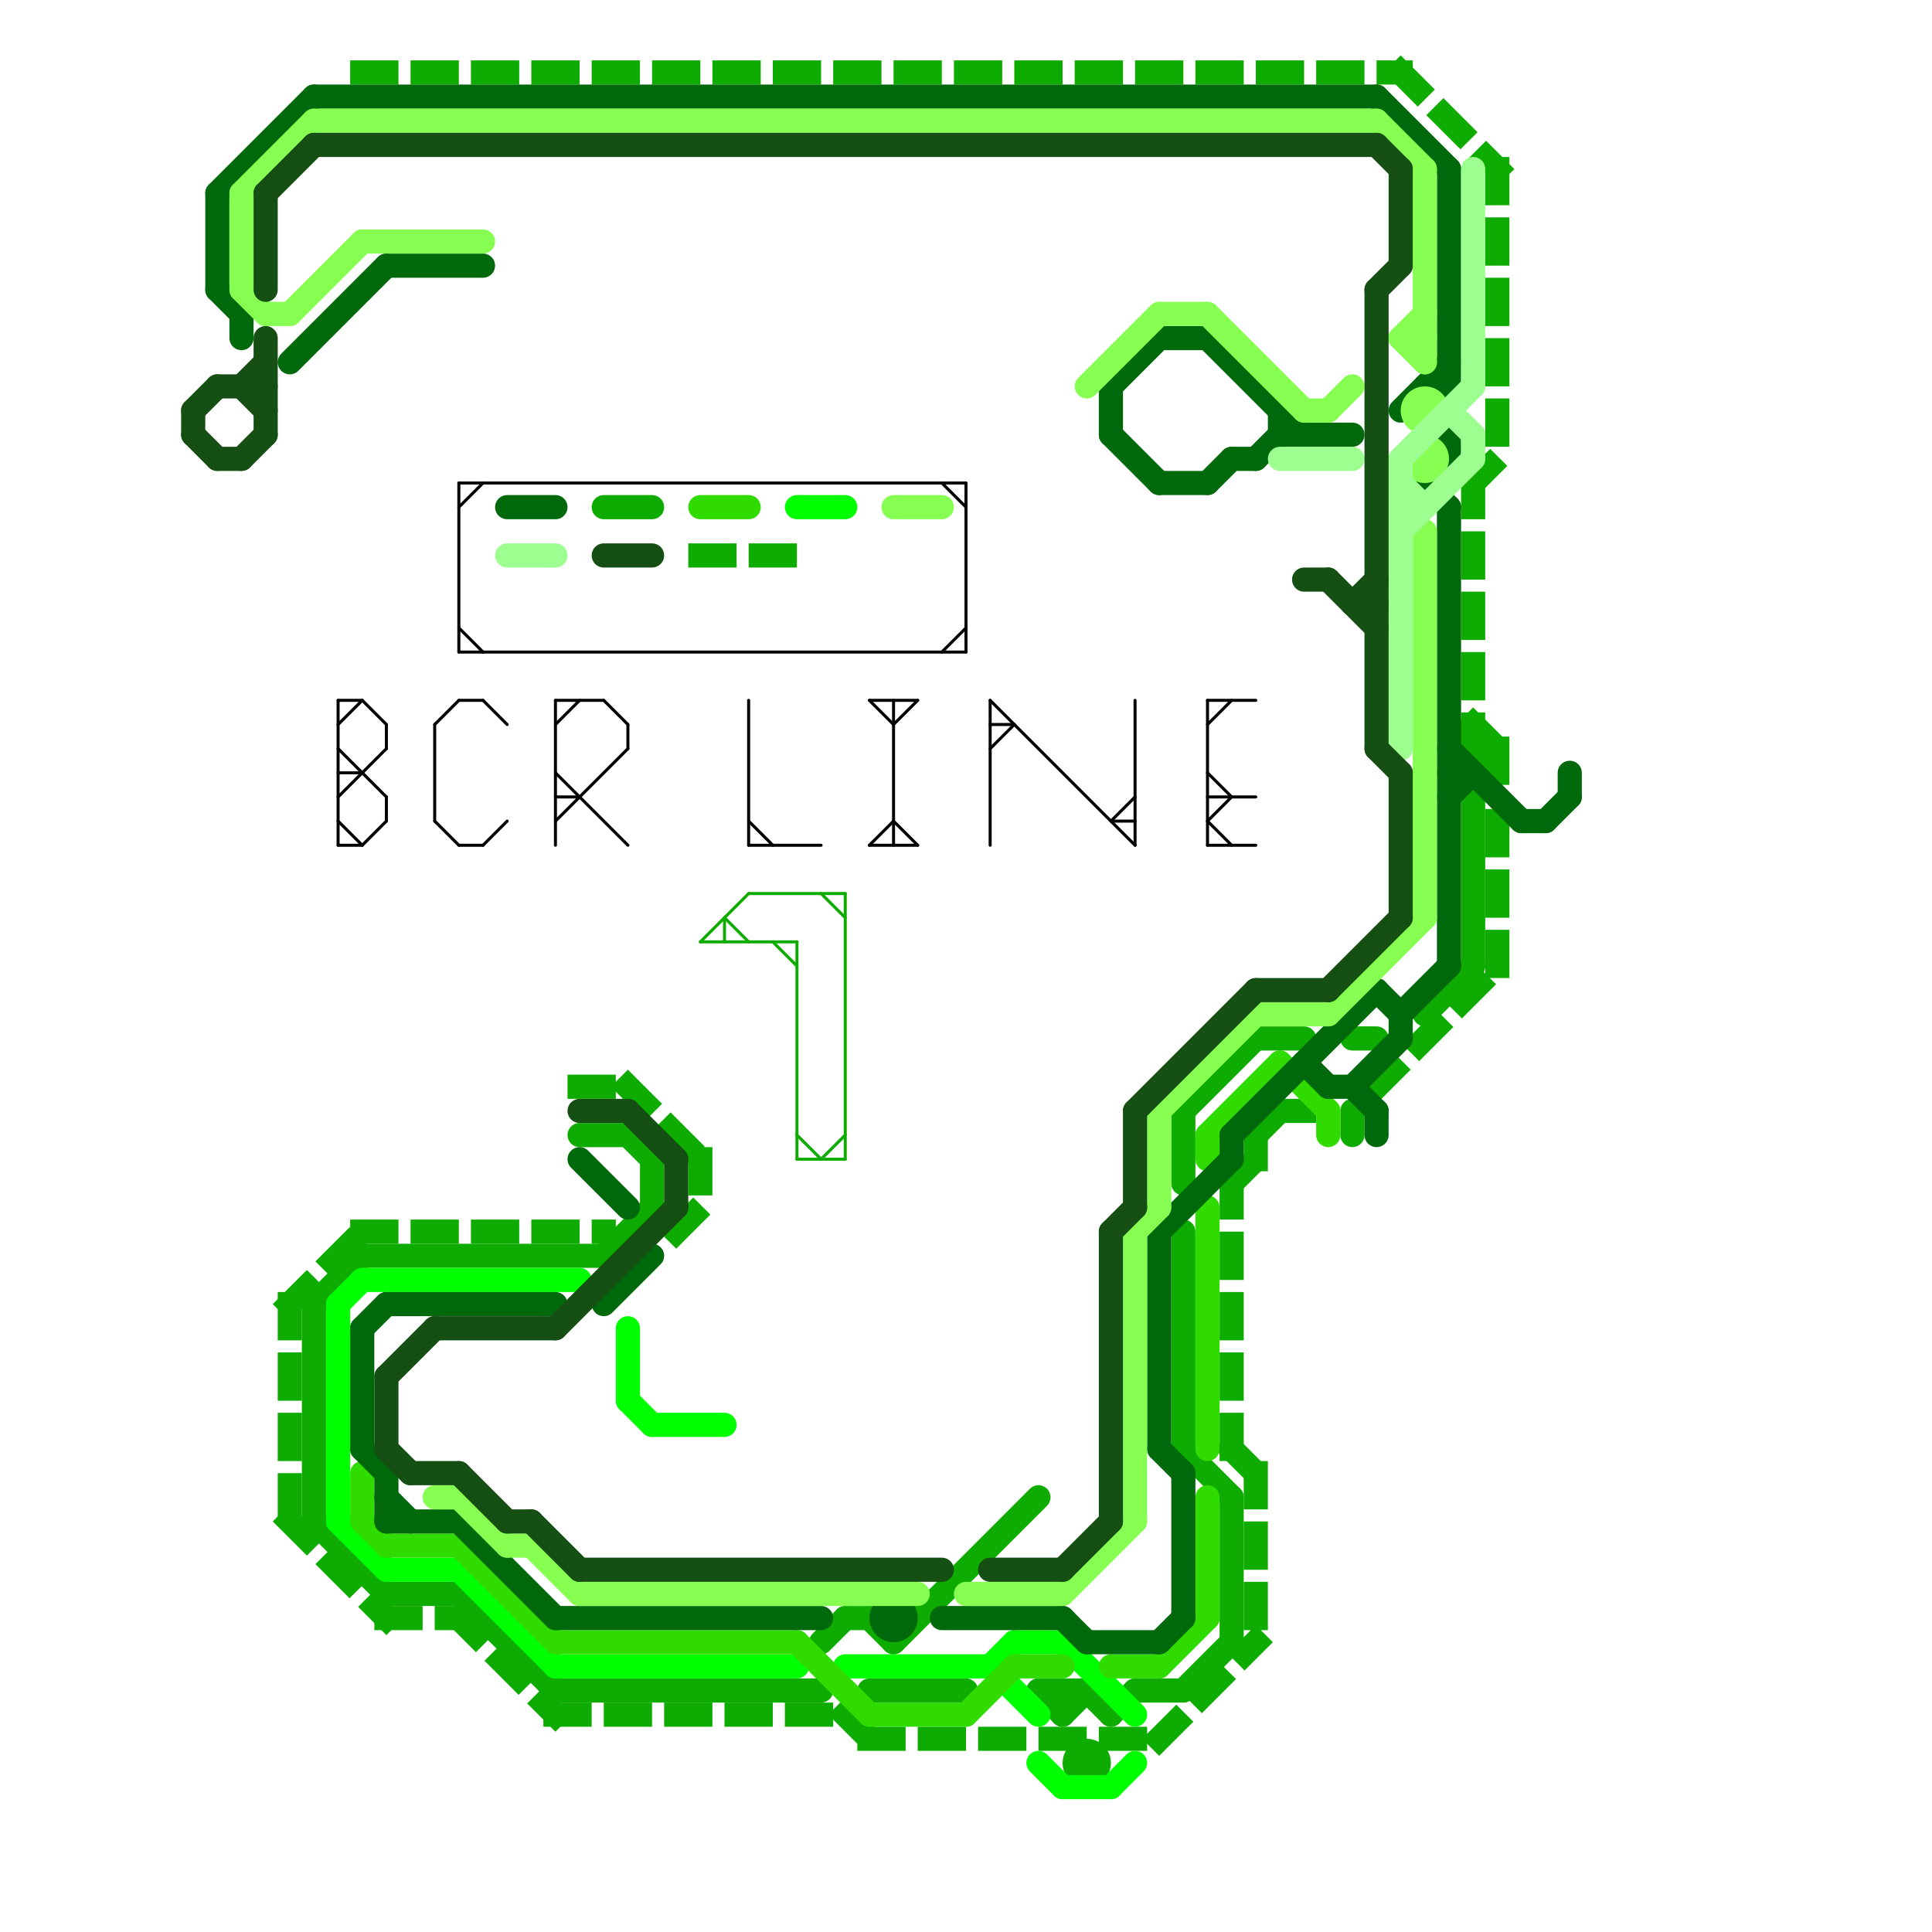 
<svg version="1.1" xmlns="http://www.w3.org/2000/svg" viewBox="0 0 80 80">
<style>text { font: 1px Helvetica; font-weight: 600; white-space: pre; dominant-baseline: central; } line { stroke-width: 1; fill: none; stroke-linecap: round; stroke-linejoin: round; } .c0 { stroke: #0eab00 } .c1 { stroke: #00ff00 } .c2 { stroke: #30db00 } .c3 { stroke: #00690c } .c4 { stroke: #86ff52 } .c5 { stroke: #000000 } .c6 { stroke: #9eff91 } .c7 { stroke: #164f13 } .w1 { stroke-width: 1; }.w5 { stroke-width: .125; }.l1 { stroke-dasharray: 1 1.5; stroke-linecap: square; }</style><defs><g id="clg-0eab00"><circle r="0.6" fill="#0eab00"/><circle r="0.3" fill="#fff"/></g><g id="clg-00ff00"><circle r="0.6" fill="#00ff00"/><circle r="0.3" fill="#fff"/></g><g id="clg-xf-00ff00"><circle r="1.2" fill="#00ff00"/><circle r="0.9" fill="#fff"/><circle r="0.6" fill="#00ff00"/><circle r="0.3" fill="#fff"/></g><g id="clg-30db00"><circle r="0.6" fill="#30db00"/><circle r="0.3" fill="#fff"/></g><g id="clg-164f13"><circle r="0.6" fill="#164f13"/><circle r="0.3" fill="#fff"/></g><g id="clg-86ff52"><circle r="0.6" fill="#86ff52"/><circle r="0.3" fill="#fff"/></g><g id="clg-00690c"><circle r="0.6" fill="#00690c"/><circle r="0.3" fill="#fff"/></g><g id="clg-9eff91"><circle r="0.6" fill="#9eff91"/><circle r="0.3" fill="#fff"/></g><g id="clg-xf-00690c"><circle r="1.2" fill="#00690c"/><circle r="0.9" fill="#fff"/><circle r="0.6" fill="#00690c"/><circle r="0.3" fill="#fff"/></g><g id="clg-xf-0eab00"><circle r="1.2" fill="#0eab00"/><circle r="0.9" fill="#fff"/><circle r="0.6" fill="#0eab00"/><circle r="0.3" fill="#fff"/></g><g id="clg-xf-30db00"><circle r="1.2" fill="#30db00"/><circle r="0.9" fill="#fff"/><circle r="0.6" fill="#30db00"/><circle r="0.3" fill="#fff"/></g><g id="clg-xf-86ff52"><circle r="1.2" fill="#86ff52"/><circle r="0.9" fill="#fff"/><circle r="0.6" fill="#86ff52"/><circle r="0.3" fill="#fff"/></g></defs><line class="c0 " x1="46" y1="71" x2="47" y2="70"/><line class="c0 " x1="36" y1="70" x2="40" y2="70"/><line class="c0 " x1="52" y1="43" x2="54" y2="43"/><line class="c0 " x1="49" y1="46" x2="49" y2="49"/><line class="c0 " x1="49" y1="51" x2="49" y2="60"/><line class="c0 " x1="43" y1="70" x2="44" y2="71"/><line class="c0 " x1="56" y1="43" x2="57" y2="43"/><line class="c0 " x1="47" y1="70" x2="49" y2="70"/><line class="c0 " x1="13" y1="54" x2="15" y2="52"/><line class="c0 " x1="44" y1="70" x2="44" y2="71"/><line class="c0 " x1="56" y1="46" x2="56" y2="47"/><line class="c0 " x1="26" y1="47" x2="27" y2="48"/><line class="c0 " x1="34" y1="68" x2="35" y2="67"/><line class="c0 " x1="13" y1="54" x2="13" y2="63"/><line class="c0 " x1="13" y1="63" x2="16" y2="66"/><line class="c0 " x1="19" y1="66" x2="23" y2="70"/><line class="c0 " x1="61" y1="33" x2="61" y2="40"/><line class="c0 " x1="59" y1="42" x2="61" y2="40"/><line class="c0 " x1="23" y1="70" x2="34" y2="70"/><line class="c0 " x1="51" y1="62" x2="51" y2="68"/><line class="c0 " x1="25" y1="52" x2="27" y2="50"/><line class="c0 " x1="45" y1="70" x2="46" y2="71"/><line class="c0 " x1="44" y1="71" x2="45" y2="70"/><line class="c0 " x1="43" y1="70" x2="45" y2="70"/><line class="c0 " x1="49" y1="46" x2="52" y2="43"/><line class="c0 " x1="49" y1="60" x2="51" y2="62"/><line class="c0 " x1="35" y1="67" x2="36" y2="67"/><line class="c0 " x1="49" y1="70" x2="51" y2="68"/><line class="c0 " x1="25" y1="21" x2="27" y2="21"/><line class="c0 " x1="27" y1="48" x2="27" y2="50"/><line class="c0 " x1="24" y1="47" x2="26" y2="47"/><line class="c0 " x1="36" y1="67" x2="37" y2="68"/><line class="c0 " x1="37" y1="68" x2="43" y2="62"/><line class="c0 " x1="15" y1="52" x2="25" y2="52"/><line class="c0 " x1="16" y1="66" x2="19" y2="66"/><circle cx="45" cy="73" r="1" fill="#0eab00" /><circle cx="61" cy="31" r="1" fill="#0eab00" /><line class="c0 w5" x1="31" y1="37" x2="35" y2="37"/><line class="c0 w5" x1="35" y1="37" x2="35" y2="48"/><line class="c0 w5" x1="29" y1="39" x2="31" y2="37"/><line class="c0 w5" x1="34" y1="37" x2="35" y2="38"/><line class="c0 w5" x1="33" y1="39" x2="33" y2="48"/><line class="c0 w5" x1="32" y1="39" x2="33" y2="40"/><line class="c0 w5" x1="30" y1="38" x2="30" y2="39"/><line class="c0 w5" x1="33" y1="47" x2="34" y2="48"/><line class="c0 w5" x1="29" y1="39" x2="33" y2="39"/><line class="c0 w5" x1="34" y1="48" x2="35" y2="47"/><line class="c0 w5" x1="33" y1="48" x2="35" y2="48"/><line class="c0 w5" x1="30" y1="38" x2="31" y2="39"/><line class="c0 l1" x1="52" y1="47" x2="52" y2="48"/><line class="c0 l1" x1="36" y1="72" x2="48" y2="72"/><line class="c0 l1" x1="35" y1="71" x2="36" y2="72"/><line class="c0 l1" x1="51" y1="60" x2="52" y2="61"/><line class="c0 l1" x1="29" y1="48" x2="29" y2="50"/><line class="c0 l1" x1="61" y1="30" x2="62" y2="31"/><line class="c0 l1" x1="26" y1="45" x2="29" y2="48"/><line class="c0 l1" x1="23" y1="71" x2="35" y2="71"/><line class="c0 l1" x1="12" y1="54" x2="15" y2="51"/><line class="c0 l1" x1="58" y1="3" x2="62" y2="7"/><line class="c0 l1" x1="52" y1="47" x2="53" y2="46"/><line class="c0 l1" x1="19" y1="67" x2="23" y2="71"/><line class="c0 l1" x1="52" y1="61" x2="52" y2="68"/><line class="c0 l1" x1="51" y1="49" x2="51" y2="60"/><line class="c0 l1" x1="53" y1="46" x2="54" y2="46"/><line class="c0 l1" x1="12" y1="63" x2="16" y2="67"/><line class="c0 l1" x1="62" y1="31" x2="62" y2="32"/><line class="c0 l1" x1="24" y1="45" x2="26" y2="45"/><line class="c0 l1" x1="57" y1="45" x2="62" y2="40"/><line class="c0 l1" x1="29" y1="23" x2="33" y2="23"/><line class="c0 l1" x1="12" y1="54" x2="12" y2="63"/><line class="c0 l1" x1="62" y1="34" x2="62" y2="40"/><line class="c0 l1" x1="16" y1="67" x2="19" y2="67"/><line class="c0 l1" x1="61" y1="20" x2="61" y2="30"/><line class="c0 l1" x1="61" y1="20" x2="62" y2="19"/><line class="c0 l1" x1="15" y1="51" x2="25" y2="51"/><line class="c0 l1" x1="28" y1="51" x2="29" y2="50"/><line class="c0 l1" x1="62" y1="7" x2="62" y2="19"/><line class="c0 l1" x1="15" y1="3" x2="58" y2="3"/><line class="c0 l1" x1="48" y1="72" x2="52" y2="68"/><line class="c0 l1" x1="51" y1="49" x2="52" y2="48"/><line class="c1 " x1="35" y1="69" x2="41" y2="69"/><line class="c1 " x1="41" y1="69" x2="43" y2="71"/><line class="c1 " x1="33" y1="21" x2="35" y2="21"/><line class="c1 " x1="14" y1="63" x2="16" y2="65"/><line class="c1 " x1="26" y1="58" x2="27" y2="59"/><line class="c1 " x1="27" y1="59" x2="30" y2="59"/><line class="c1 " x1="14" y1="54" x2="15" y2="53"/><line class="c1 " x1="26" y1="55" x2="26" y2="58"/><line class="c1 " x1="44" y1="68" x2="47" y2="71"/><line class="c1 " x1="19" y1="65" x2="23" y2="69"/><line class="c1 " x1="23" y1="69" x2="33" y2="69"/><line class="c1 " x1="46" y1="74" x2="47" y2="73"/><line class="c1 " x1="44" y1="74" x2="46" y2="74"/><line class="c1 " x1="41" y1="69" x2="42" y2="68"/><line class="c1 " x1="43" y1="73" x2="44" y2="74"/><line class="c1 " x1="14" y1="54" x2="14" y2="63"/><line class="c1 " x1="42" y1="68" x2="44" y2="68"/><line class="c1 " x1="15" y1="53" x2="24" y2="53"/><line class="c1 " x1="16" y1="65" x2="19" y2="65"/><line class="c2 " x1="16" y1="64" x2="19" y2="64"/><line class="c2 " x1="46" y1="69" x2="48" y2="69"/><line class="c2 " x1="15" y1="61" x2="15" y2="63"/><line class="c2 " x1="50" y1="62" x2="50" y2="67"/><line class="c2 " x1="36" y1="71" x2="40" y2="71"/><line class="c2 " x1="50" y1="50" x2="50" y2="60"/><line class="c2 " x1="50" y1="47" x2="53" y2="44"/><line class="c2 " x1="48" y1="69" x2="50" y2="67"/><line class="c2 " x1="23" y1="68" x2="33" y2="68"/><line class="c2 " x1="50" y1="47" x2="50" y2="48"/><line class="c2 " x1="33" y1="68" x2="36" y2="71"/><line class="c2 " x1="53" y1="44" x2="55" y2="46"/><line class="c2 " x1="29" y1="21" x2="31" y2="21"/><line class="c2 " x1="55" y1="46" x2="55" y2="47"/><line class="c2 " x1="19" y1="64" x2="23" y2="68"/><line class="c2 " x1="15" y1="63" x2="16" y2="64"/><line class="c2 " x1="40" y1="71" x2="42" y2="69"/><line class="c2 " x1="42" y1="69" x2="44" y2="69"/><line class="c3 " x1="48" y1="60" x2="49" y2="61"/><line class="c3 " x1="45" y1="68" x2="48" y2="68"/><line class="c3 " x1="49" y1="61" x2="49" y2="67"/><line class="c3 " x1="46" y1="16" x2="46" y2="18"/><line class="c3 " x1="48" y1="51" x2="48" y2="60"/><line class="c3 " x1="16" y1="63" x2="19" y2="63"/><line class="c3 " x1="60" y1="18" x2="60" y2="19"/><line class="c3 " x1="9" y1="8" x2="13" y2="4"/><line class="c3 " x1="60" y1="21" x2="60" y2="40"/><line class="c3 " x1="21" y1="21" x2="23" y2="21"/><line class="c3 " x1="51" y1="47" x2="51" y2="48"/><line class="c3 " x1="59" y1="16" x2="60" y2="16"/><line class="c3 " x1="19" y1="63" x2="23" y2="67"/><line class="c3 " x1="58" y1="42" x2="58" y2="43"/><line class="c3 " x1="39" y1="67" x2="44" y2="67"/><line class="c3 " x1="16" y1="54" x2="23" y2="54"/><line class="c3 " x1="58" y1="42" x2="60" y2="40"/><line class="c3 " x1="58" y1="17" x2="60" y2="15"/><line class="c3 " x1="60" y1="33" x2="61" y2="32"/><line class="c3 " x1="23" y1="67" x2="34" y2="67"/><line class="c3 " x1="9" y1="8" x2="9" y2="12"/><line class="c3 " x1="63" y1="34" x2="64" y2="34"/><line class="c3 " x1="9" y1="12" x2="10" y2="13"/><line class="c3 " x1="60" y1="7" x2="60" y2="16"/><line class="c3 " x1="15" y1="55" x2="16" y2="54"/><line class="c3 " x1="16" y1="62" x2="17" y2="63"/><line class="c3 " x1="10" y1="13" x2="10" y2="14"/><line class="c3 " x1="65" y1="32" x2="65" y2="33"/><line class="c3 " x1="46" y1="16" x2="48" y2="14"/><line class="c3 " x1="48" y1="20" x2="50" y2="20"/><line class="c3 " x1="50" y1="14" x2="54" y2="18"/><line class="c3 " x1="52" y1="19" x2="53" y2="18"/><line class="c3 " x1="54" y1="44" x2="55" y2="45"/><line class="c3 " x1="57" y1="46" x2="57" y2="47"/><line class="c3 " x1="12" y1="15" x2="16" y2="11"/><line class="c3 " x1="56" y1="45" x2="58" y2="43"/><line class="c3 " x1="50" y1="20" x2="51" y2="19"/><line class="c3 " x1="57" y1="4" x2="60" y2="7"/><line class="c3 " x1="24" y1="48" x2="26" y2="50"/><line class="c3 " x1="46" y1="18" x2="48" y2="20"/><line class="c3 " x1="59" y1="20" x2="60" y2="19"/><line class="c3 " x1="15" y1="60" x2="16" y2="61"/><line class="c3 " x1="44" y1="67" x2="45" y2="68"/><line class="c3 " x1="16" y1="61" x2="16" y2="63"/><line class="c3 " x1="48" y1="51" x2="51" y2="48"/><line class="c3 " x1="16" y1="11" x2="20" y2="11"/><line class="c3 " x1="60" y1="32" x2="61" y2="32"/><line class="c3 " x1="25" y1="54" x2="27" y2="52"/><line class="c3 " x1="60" y1="31" x2="63" y2="34"/><line class="c3 " x1="57" y1="41" x2="58" y2="42"/><line class="c3 " x1="48" y1="68" x2="49" y2="67"/><line class="c3 " x1="15" y1="55" x2="15" y2="60"/><line class="c3 " x1="64" y1="34" x2="65" y2="33"/><line class="c3 " x1="53" y1="18" x2="56" y2="18"/><line class="c3 " x1="51" y1="19" x2="52" y2="19"/><line class="c3 " x1="51" y1="47" x2="57" y2="41"/><line class="c3 " x1="56" y1="45" x2="57" y2="46"/><line class="c3 " x1="48" y1="14" x2="50" y2="14"/><line class="c3 " x1="13" y1="4" x2="57" y2="4"/><line class="c3 " x1="59" y1="20" x2="60" y2="21"/><line class="c3 " x1="55" y1="45" x2="56" y2="45"/><line class="c3 " x1="53" y1="17" x2="53" y2="18"/><circle cx="37" cy="67" r="1" fill="#00690c" /><line class="c4 " x1="55" y1="42" x2="59" y2="38"/><line class="c4 " x1="52" y1="42" x2="55" y2="42"/><line class="c4 " x1="10" y1="8" x2="10" y2="12"/><line class="c4 " x1="10" y1="8" x2="13" y2="5"/><line class="c4 " x1="11" y1="13" x2="12" y2="13"/><line class="c4 " x1="10" y1="12" x2="11" y2="13"/><line class="c4 " x1="50" y1="13" x2="54" y2="17"/><line class="c4 " x1="48" y1="46" x2="52" y2="42"/><line class="c4 " x1="54" y1="17" x2="55" y2="17"/><line class="c4 " x1="58" y1="14" x2="59" y2="14"/><line class="c4 " x1="40" y1="66" x2="44" y2="66"/><line class="c4 " x1="48" y1="46" x2="48" y2="50"/><line class="c4 " x1="15" y1="10" x2="20" y2="10"/><line class="c4 " x1="22" y1="64" x2="24" y2="66"/><line class="c4 " x1="57" y1="5" x2="59" y2="7"/><line class="c4 " x1="55" y1="17" x2="56" y2="16"/><line class="c4 " x1="24" y1="66" x2="38" y2="66"/><line class="c4 " x1="47" y1="51" x2="48" y2="50"/><line class="c4 " x1="59" y1="22" x2="59" y2="38"/><line class="c4 " x1="12" y1="13" x2="15" y2="10"/><line class="c4 " x1="48" y1="13" x2="50" y2="13"/><line class="c4 " x1="19" y1="62" x2="21" y2="64"/><line class="c4 " x1="58" y1="14" x2="59" y2="13"/><line class="c4 " x1="13" y1="5" x2="57" y2="5"/><line class="c4 " x1="44" y1="66" x2="47" y2="63"/><line class="c4 " x1="47" y1="51" x2="47" y2="63"/><line class="c4 " x1="59" y1="7" x2="59" y2="15"/><line class="c4 " x1="18" y1="62" x2="19" y2="62"/><line class="c4 " x1="21" y1="64" x2="22" y2="64"/><line class="c4 " x1="45" y1="16" x2="48" y2="13"/><line class="c4 " x1="58" y1="14" x2="59" y2="15"/><line class="c4 " x1="37" y1="21" x2="39" y2="21"/><circle cx="59" cy="19" r="1" fill="#86ff52" /><circle cx="59" cy="17" r="1" fill="#86ff52" /><line class="c5 w5" x1="19" y1="35" x2="20" y2="35"/><line class="c5 w5" x1="50" y1="29" x2="50" y2="35"/><line class="c5 w5" x1="50" y1="29" x2="52" y2="29"/><line class="c5 w5" x1="50" y1="30" x2="51" y2="29"/><line class="c5 w5" x1="31" y1="29" x2="31" y2="35"/><line class="c5 w5" x1="19" y1="21" x2="20" y2="20"/><line class="c5 w5" x1="50" y1="34" x2="51" y2="35"/><line class="c5 w5" x1="37" y1="30" x2="38" y2="29"/><line class="c5 w5" x1="14" y1="33" x2="16" y2="31"/><line class="c5 w5" x1="31" y1="34" x2="32" y2="35"/><line class="c5 w5" x1="18" y1="30" x2="19" y2="29"/><line class="c5 w5" x1="19" y1="26" x2="20" y2="27"/><line class="c5 w5" x1="41" y1="31" x2="42" y2="30"/><line class="c5 w5" x1="36" y1="29" x2="38" y2="29"/><line class="c5 w5" x1="14" y1="31" x2="16" y2="33"/><line class="c5 w5" x1="41" y1="29" x2="41" y2="35"/><line class="c5 w5" x1="25" y1="29" x2="26" y2="30"/><line class="c5 w5" x1="14" y1="32" x2="15" y2="32"/><line class="c5 w5" x1="14" y1="30" x2="15" y2="29"/><line class="c5 w5" x1="15" y1="35" x2="16" y2="34"/><line class="c5 w5" x1="23" y1="34" x2="26" y2="31"/><line class="c5 w5" x1="50" y1="32" x2="51" y2="33"/><line class="c5 w5" x1="36" y1="29" x2="37" y2="30"/><line class="c5 w5" x1="14" y1="29" x2="15" y2="29"/><line class="c5 w5" x1="46" y1="34" x2="47" y2="33"/><line class="c5 w5" x1="50" y1="33" x2="52" y2="33"/><line class="c5 w5" x1="23" y1="30" x2="24" y2="29"/><line class="c5 w5" x1="39" y1="20" x2="40" y2="21"/><line class="c5 w5" x1="37" y1="29" x2="37" y2="35"/><line class="c5 w5" x1="20" y1="35" x2="21" y2="34"/><line class="c5 w5" x1="47" y1="29" x2="47" y2="35"/><line class="c5 w5" x1="19" y1="29" x2="20" y2="29"/><line class="c5 w5" x1="46" y1="34" x2="47" y2="34"/><line class="c5 w5" x1="16" y1="33" x2="16" y2="34"/><line class="c5 w5" x1="40" y1="20" x2="40" y2="27"/><line class="c5 w5" x1="36" y1="35" x2="37" y2="34"/><line class="c5 w5" x1="39" y1="27" x2="40" y2="26"/><line class="c5 w5" x1="37" y1="34" x2="38" y2="35"/><line class="c5 w5" x1="19" y1="20" x2="40" y2="20"/><line class="c5 w5" x1="18" y1="34" x2="19" y2="35"/><line class="c5 w5" x1="41" y1="30" x2="42" y2="30"/><line class="c5 w5" x1="31" y1="35" x2="34" y2="35"/><line class="c5 w5" x1="41" y1="29" x2="47" y2="35"/><line class="c5 w5" x1="26" y1="30" x2="26" y2="31"/><line class="c5 w5" x1="50" y1="34" x2="51" y2="33"/><line class="c5 w5" x1="14" y1="29" x2="14" y2="35"/><line class="c5 w5" x1="23" y1="32" x2="26" y2="35"/><line class="c5 w5" x1="18" y1="30" x2="18" y2="34"/><line class="c5 w5" x1="23" y1="29" x2="23" y2="35"/><line class="c5 w5" x1="14" y1="35" x2="15" y2="35"/><line class="c5 w5" x1="36" y1="35" x2="38" y2="35"/><line class="c5 w5" x1="16" y1="30" x2="16" y2="31"/><line class="c5 w5" x1="15" y1="29" x2="16" y2="30"/><line class="c5 w5" x1="19" y1="20" x2="19" y2="27"/><line class="c5 w5" x1="14" y1="34" x2="15" y2="35"/><line class="c5 w5" x1="20" y1="29" x2="21" y2="30"/><line class="c5 w5" x1="19" y1="27" x2="40" y2="27"/><line class="c5 w5" x1="23" y1="33" x2="24" y2="33"/><line class="c5 w5" x1="23" y1="29" x2="25" y2="29"/><line class="c5 w5" x1="50" y1="35" x2="52" y2="35"/><line class="c6 " x1="53" y1="19" x2="56" y2="19"/><line class="c6 " x1="58" y1="19" x2="61" y2="16"/><line class="c6 " x1="60" y1="17" x2="61" y2="18"/><line class="c6 " x1="61" y1="7" x2="61" y2="16"/><line class="c6 " x1="58" y1="19" x2="58" y2="31"/><line class="c6 " x1="21" y1="23" x2="23" y2="23"/><line class="c6 " x1="58" y1="20" x2="59" y2="21"/><line class="c6 " x1="58" y1="21" x2="59" y2="21"/><line class="c6 " x1="61" y1="18" x2="61" y2="19"/><line class="c6 " x1="58" y1="22" x2="61" y2="19"/><line class="c7 " x1="52" y1="41" x2="55" y2="41"/><line class="c7 " x1="21" y1="63" x2="22" y2="63"/><line class="c7 " x1="11" y1="14" x2="11" y2="18"/><line class="c7 " x1="44" y1="65" x2="46" y2="63"/><line class="c7 " x1="19" y1="61" x2="21" y2="63"/><line class="c7 " x1="56" y1="25" x2="57" y2="24"/><line class="c7 " x1="47" y1="46" x2="52" y2="41"/><line class="c7 " x1="8" y1="17" x2="8" y2="18"/><line class="c7 " x1="57" y1="12" x2="57" y2="31"/><line class="c7 " x1="46" y1="51" x2="47" y2="50"/><line class="c7 " x1="55" y1="24" x2="57" y2="26"/><line class="c7 " x1="10" y1="16" x2="11" y2="15"/><line class="c7 " x1="28" y1="48" x2="28" y2="50"/><line class="c7 " x1="46" y1="51" x2="46" y2="63"/><line class="c7 " x1="57" y1="12" x2="58" y2="11"/><line class="c7 " x1="24" y1="65" x2="39" y2="65"/><line class="c7 " x1="9" y1="19" x2="10" y2="19"/><line class="c7 " x1="23" y1="55" x2="28" y2="50"/><line class="c7 " x1="8" y1="17" x2="9" y2="16"/><line class="c7 " x1="41" y1="65" x2="44" y2="65"/><line class="c7 " x1="57" y1="6" x2="58" y2="7"/><line class="c7 " x1="54" y1="24" x2="55" y2="24"/><line class="c7 " x1="47" y1="46" x2="47" y2="50"/><line class="c7 " x1="11" y1="8" x2="13" y2="6"/><line class="c7 " x1="8" y1="18" x2="9" y2="19"/><line class="c7 " x1="11" y1="8" x2="11" y2="12"/><line class="c7 " x1="16" y1="57" x2="18" y2="55"/><line class="c7 " x1="18" y1="55" x2="23" y2="55"/><line class="c7 " x1="25" y1="23" x2="27" y2="23"/><line class="c7 " x1="10" y1="19" x2="11" y2="18"/><line class="c7 " x1="17" y1="61" x2="19" y2="61"/><line class="c7 " x1="58" y1="7" x2="58" y2="11"/><line class="c7 " x1="10" y1="16" x2="11" y2="17"/><line class="c7 " x1="26" y1="46" x2="28" y2="48"/><line class="c7 " x1="22" y1="63" x2="24" y2="65"/><line class="c7 " x1="24" y1="46" x2="26" y2="46"/><line class="c7 " x1="9" y1="16" x2="11" y2="16"/><line class="c7 " x1="16" y1="57" x2="16" y2="60"/><line class="c7 " x1="16" y1="60" x2="17" y2="61"/><line class="c7 " x1="13" y1="6" x2="57" y2="6"/><line class="c7 " x1="55" y1="41" x2="58" y2="38"/><line class="c7 " x1="56" y1="25" x2="57" y2="25"/><line class="c7 " x1="58" y1="32" x2="58" y2="38"/><line class="c7 " x1="57" y1="31" x2="58" y2="32"/>
</svg>
